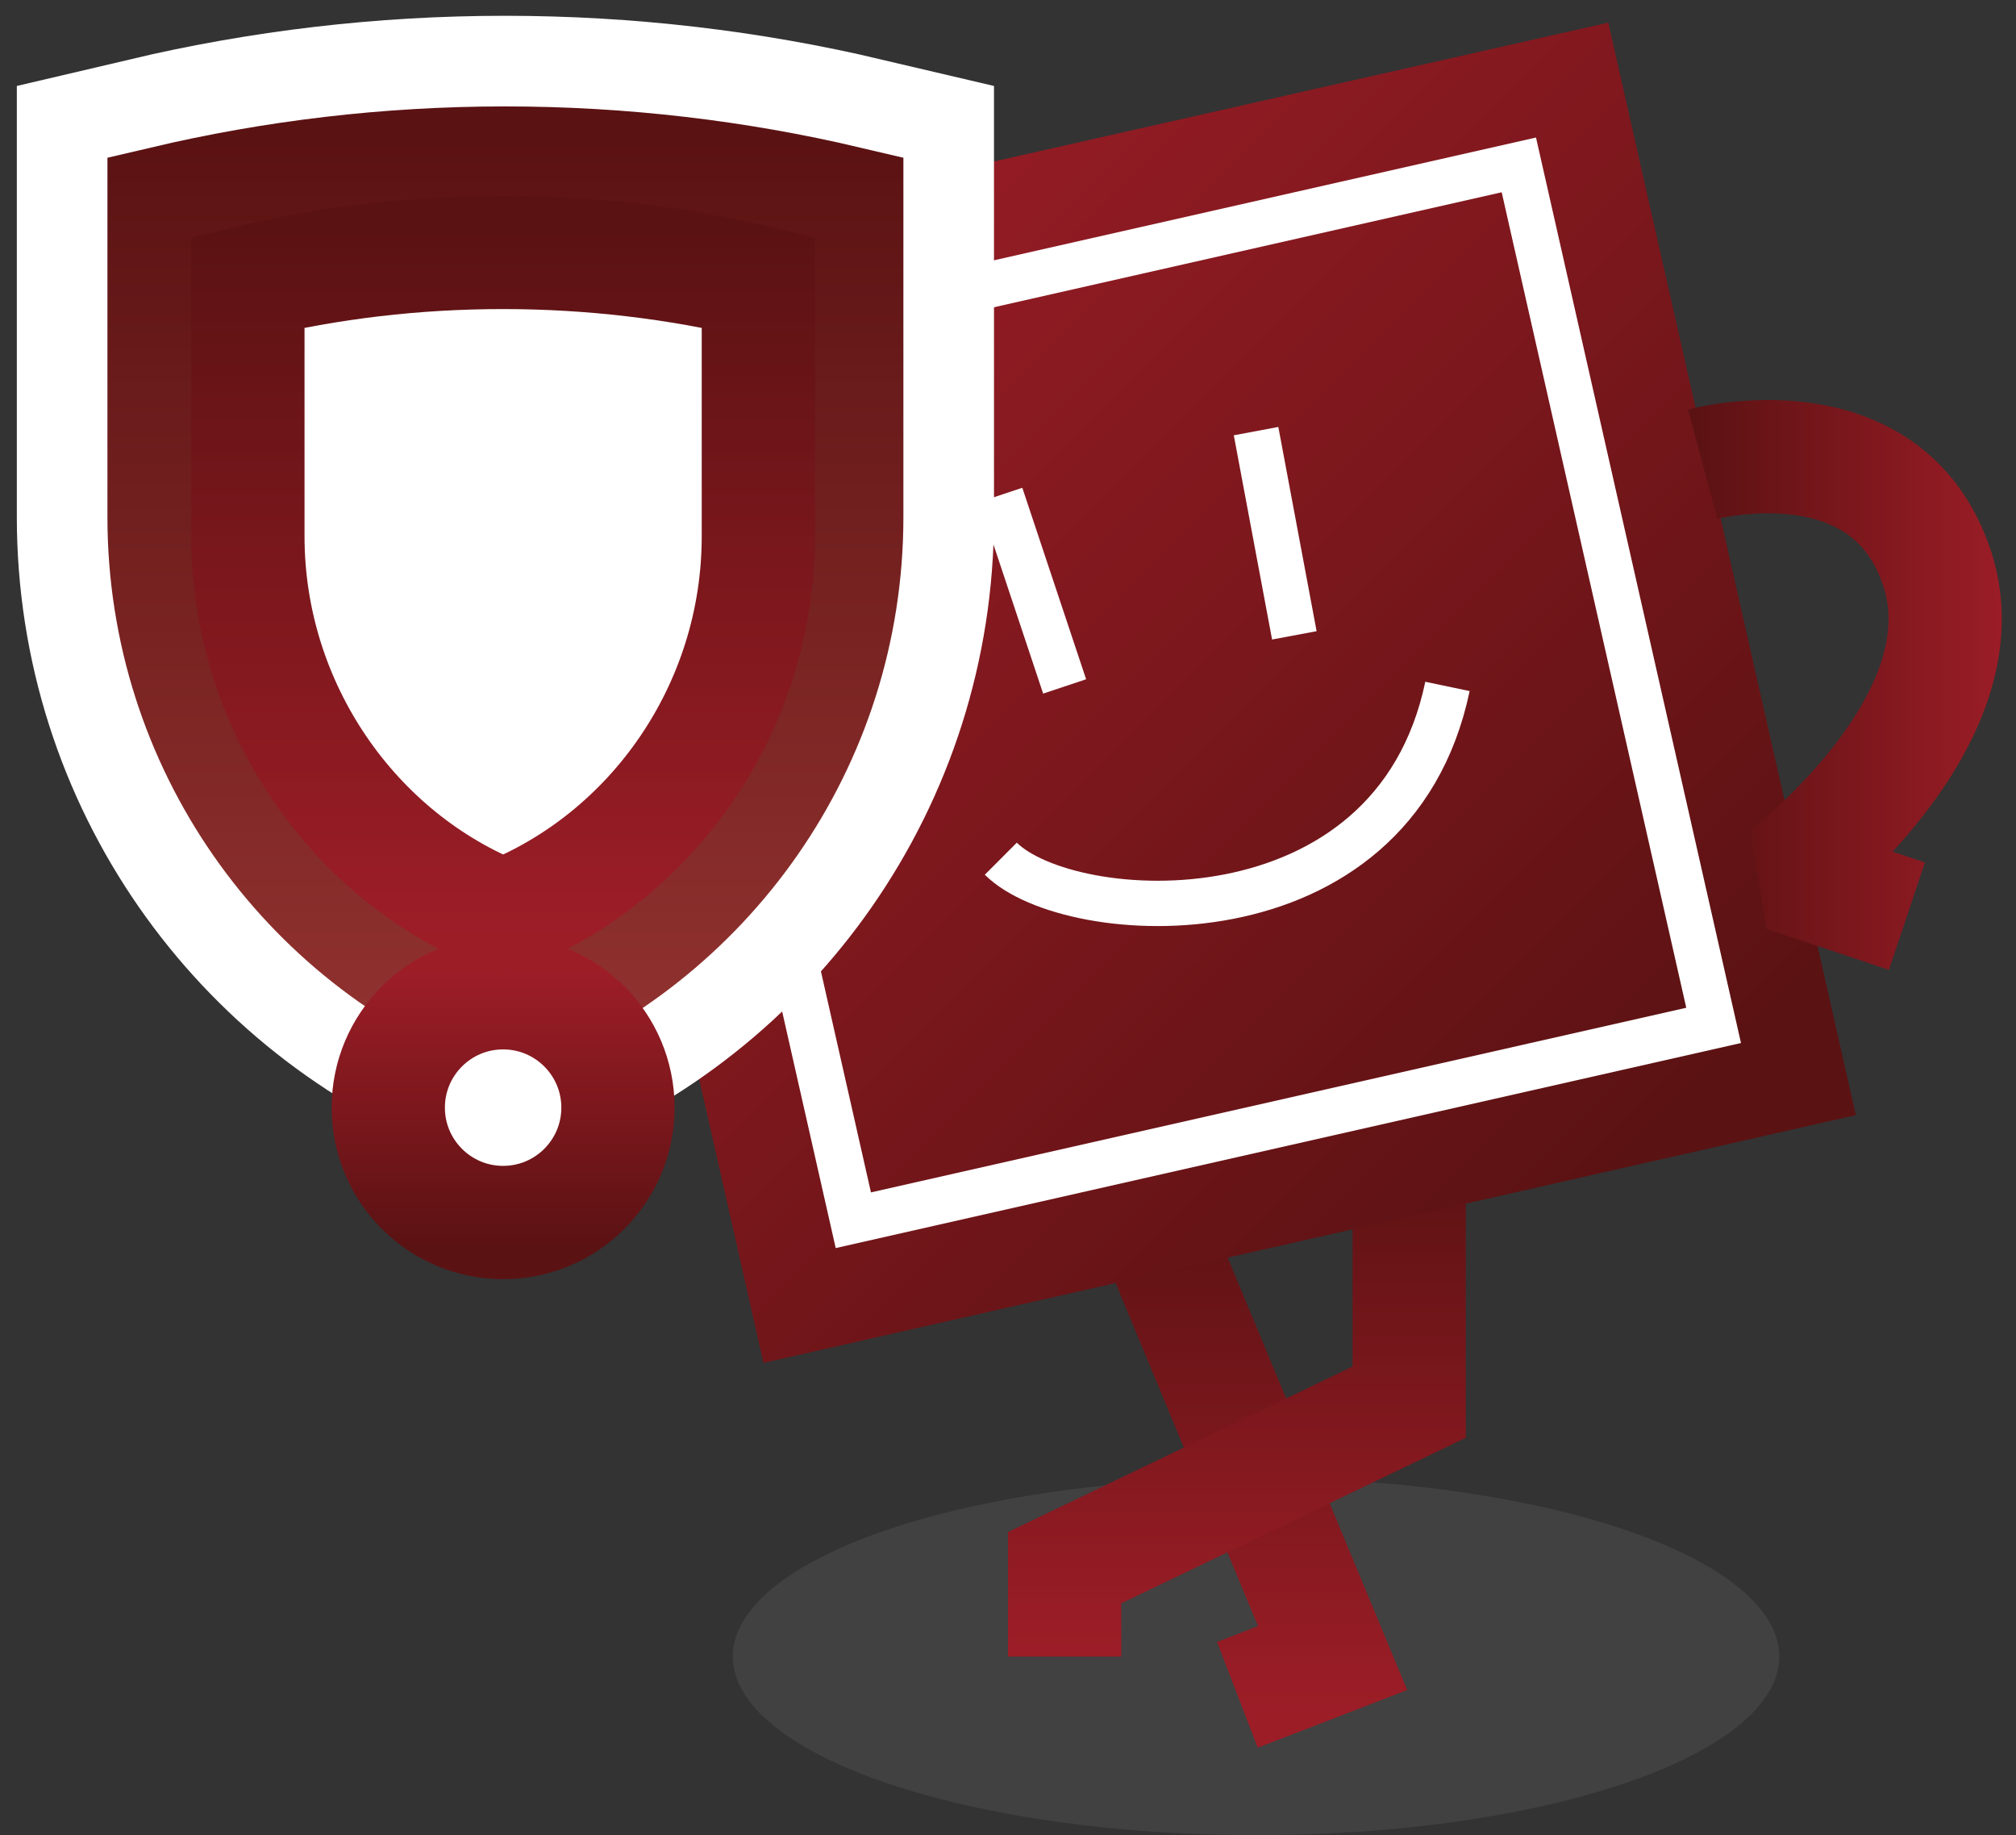 <?xml version="1.0" encoding="UTF-8"?>
<svg width="89px" height="81px" viewBox="0 0 89 81" version="1.1" xmlns="http://www.w3.org/2000/svg" xmlns:xlink="http://www.w3.org/1999/xlink">
    <rect x="0" y="0" width="89" height="81" fill="#333333" stroke="none"/>
    <!-- Generator: Sketch 59 (86127) - https://sketch.com -->
    <title>pesho-static-security copy</title>
    <desc>Created with Sketch.</desc>
    <defs>
        <linearGradient x1="52.524%" y1="104.422%" x2="52.524%" y2="-1.909%" id="linearGradient-1">
            <stop stop-color="#9D1D27" offset="0%"></stop>
            <stop stop-color="#5B1213" offset="100%"></stop>
        </linearGradient>
        <linearGradient x1="49.987%" y1="100.019%" x2="49.987%" y2="0.042%" id="linearGradient-2">
            <stop stop-color="#9D1D27" offset="0%"></stop>
            <stop stop-color="#5B1213" offset="100%"></stop>
        </linearGradient>
        <linearGradient x1="12.109%" y1="12.089%" x2="83.549%" y2="83.578%" id="linearGradient-3">
            <stop stop-color="#9D1D27" offset="0%"></stop>
            <stop stop-color="#5B1213" offset="100%"></stop>
        </linearGradient>
        <linearGradient x1="109.722%" y1="49.797%" x2="-2.57%" y2="49.797%" id="linearGradient-4">
            <stop stop-color="#9D1D27" offset="0%"></stop>
            <stop stop-color="#5B1213" offset="100%"></stop>
        </linearGradient>
        <linearGradient x1="50.035%" y1="102.705%" x2="50.035%" y2="-2.682%" id="linearGradient-5">
            <stop stop-color="#91322F" offset="0%"></stop>
            <stop stop-color="#5B1213" offset="100%"></stop>
        </linearGradient>
        <linearGradient x1="50.023%" y1="-10.36%" x2="50.023%" y2="110.006%" id="linearGradient-6">
            <stop stop-color="#9D1D27" offset="0%"></stop>
            <stop stop-color="#5B1213" offset="100%"></stop>
        </linearGradient>
        <linearGradient x1="49.956%" y1="103.486%" x2="49.956%" y2="-3.456%" id="linearGradient-7">
            <stop stop-color="#9D1D27" offset="0%"></stop>
            <stop stop-color="#5B1213" offset="100%"></stop>
        </linearGradient>
    </defs>
    <g id="Ops" stroke="none" stroke-width="1" fill="none" fill-rule="evenodd">
        <g id="Ops-Login-_-Wrong-Password-_-Desktop" transform="translate(-199, -149)">
            <g id="pesho-static-security-copy" transform="translate(206, 150)">
                <ellipse id="Oval" fill="#7C7C7C" fill-rule="nonzero" opacity="0.2" cx="48.451" cy="72.113" rx="23.099" ry="7.887"></ellipse>
                <polyline id="Path" stroke="url(#linearGradient-1)" stroke-width="5" points="43.38 51.831 51.831 72.183 47.626 73.803"></polyline>
                <polyline id="Path" stroke="url(#linearGradient-2)" stroke-width="5" points="55.211 49.577 55.211 60.886 40 68.192 40 72.113"></polyline>
                <polygon id="Path" fill="url(#linearGradient-3)" fill-rule="nonzero" points="74.93 48.218 26.704 59.155 15.775 10.896 64.001 0"></polygon>
                <line x1="37.183" y1="20.845" x2="40" y2="29.296" id="Path" stroke="#FFFFFF" stroke-width="2"></line>
                <line x1="48.451" y1="18.028" x2="50.141" y2="27.042" id="Path" stroke="#FFFFFF" stroke-width="2"></line>
                <path d="M59.295,7.486 L67.443,43.479 L31.45,51.628 L23.302,15.635 L59.295,7.486 M60.81,5.07 L20.845,14.12 L29.894,54.085 L69.859,45.035 L60.81,5.07 L60.81,5.07 Z" id="Shape" fill="#FFFFFF" fill-rule="nonzero"></path>
                <path d="M68.169,19.487 C68.169,19.487 76.27,17.316 78.513,24.073 C80.757,30.83 71.783,37.627 71.783,37.627 L77.184,39.437" id="Path" stroke="url(#linearGradient-4)" stroke-width="5" stroke-linejoin="bevel"></path>
                <path d="M56.901,29.296 C54.477,40.865 40.214,39.924 37.183,36.899" id="Path" stroke="#FFFFFF" stroke-width="2"></path>
                <g id="Group" transform="translate(0, 6.197)">
                    <path d="M0.243,15.626 C0.243,25.651 6.49,34.256 15.292,37.665 L15.333,37.665 C24.135,34.215 30.382,25.651 30.382,15.626 L30.382,1.745 C25.555,0.609 20.485,0 15.292,0 C10.1,0 5.07,0.609 0.243,1.745 L0.243,15.626 Z" id="Path" fill="#FFFFFF" fill-rule="nonzero"></path>
                    <path d="M0.243,15.626 C0.243,25.651 6.49,34.256 15.292,37.665 L15.333,37.665 C24.135,34.215 30.382,25.651 30.382,15.626 L30.382,1.745 C25.555,0.609 20.485,0 15.292,0 C10.1,0 5.07,0.609 0.243,1.745 L0.243,15.626 Z" id="Path" stroke="#FFFFFF" stroke-width="13"></path>
                    <path d="M0.243,15.626 C0.243,25.651 6.49,34.256 15.292,37.665 L15.333,37.665 C24.135,34.215 30.382,25.651 30.382,15.626 L30.382,1.745 C25.555,0.609 20.485,0 15.292,0 C10.1,0 5.07,0.609 0.243,1.745 L0.243,15.626 Z" id="Path" stroke="url(#linearGradient-5)" stroke-width="5"></path>
                </g>
                <circle id="Oval" stroke="url(#linearGradient-6)" stroke-width="5" fill="#FFFFFF" fill-rule="nonzero" stroke-linejoin="bevel" cx="15.211" cy="47.887" r="5.07"></circle>
                <path d="M3.944,22.673 C3.944,30.192 8.615,36.848 15.211,39.437 L15.211,39.437 C21.808,36.848 26.479,30.233 26.479,22.673 L26.479,11.456 C22.873,10.593 19.063,10.141 15.211,10.141 C11.319,10.141 7.549,10.593 3.944,11.456 L3.944,22.673 Z" id="Path" stroke="url(#linearGradient-7)" stroke-width="5" fill="#FFFFFF" fill-rule="nonzero"></path>
            </g>
        </g>
    </g>
</svg>